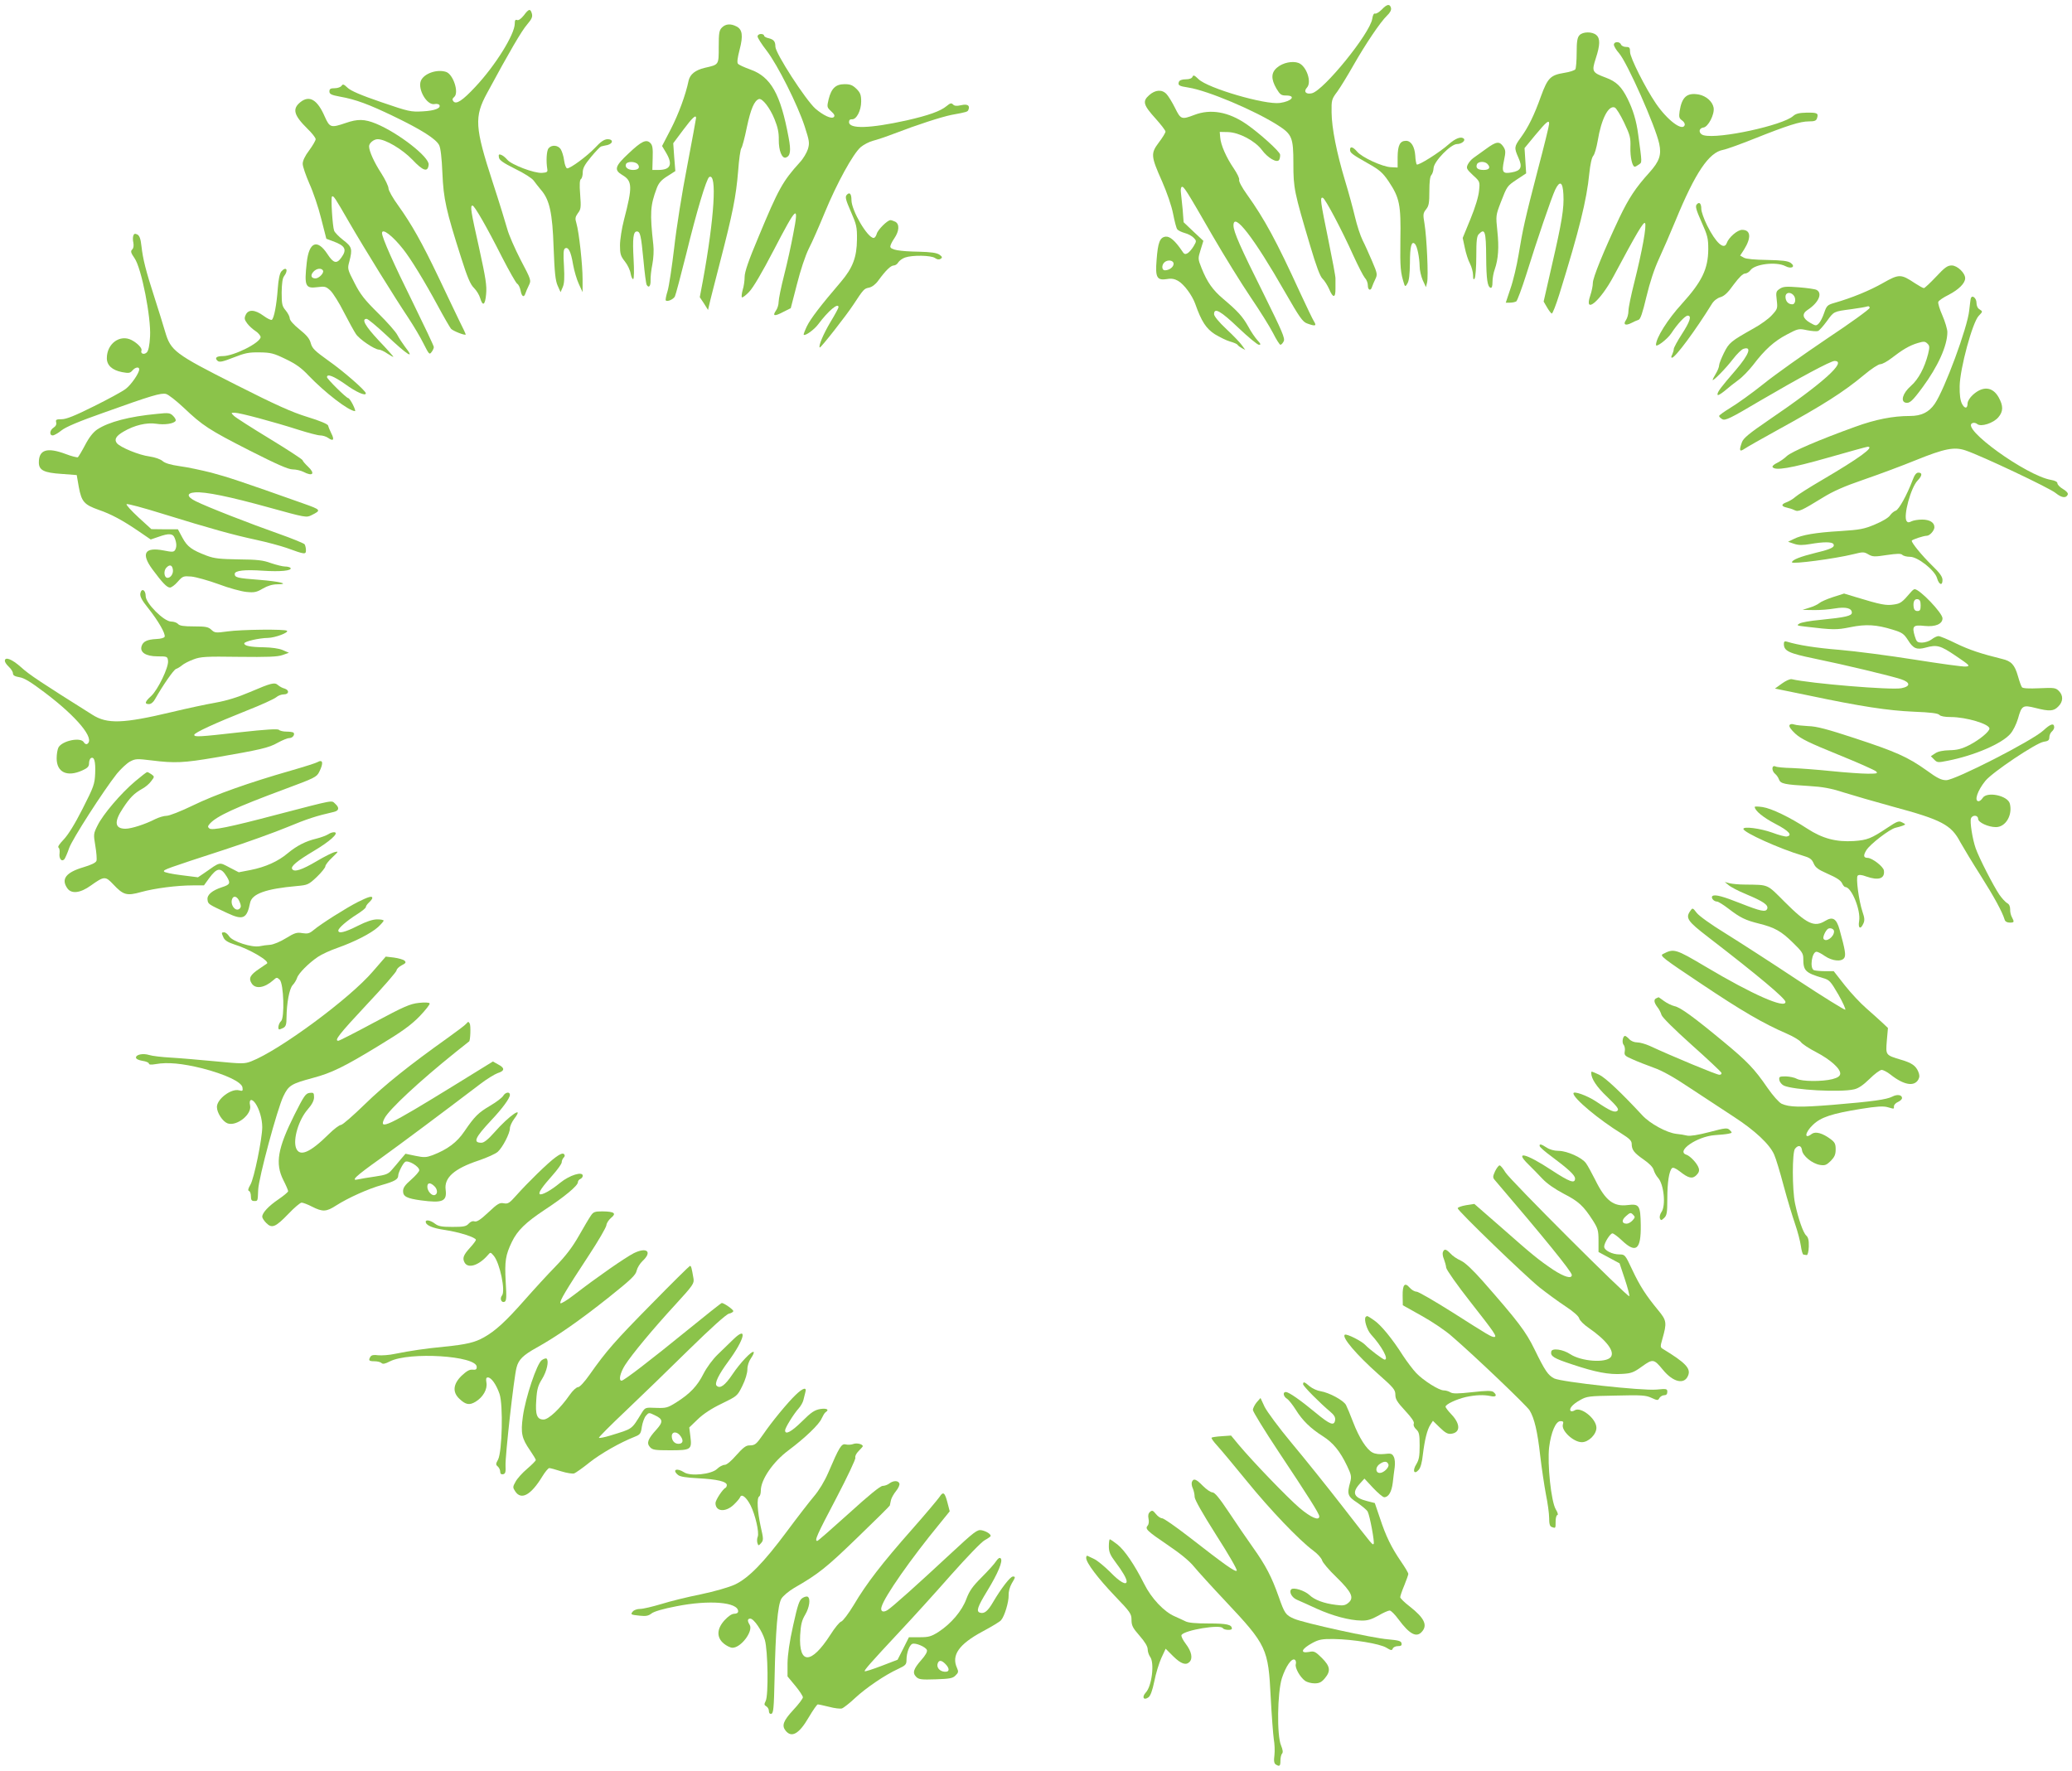 <?xml version="1.0" standalone="no"?>
<!DOCTYPE svg PUBLIC "-//W3C//DTD SVG 20010904//EN"
 "http://www.w3.org/TR/2001/REC-SVG-20010904/DTD/svg10.dtd">
<svg version="1.0" xmlns="http://www.w3.org/2000/svg"
 width="1280pt" height="1094pt" viewBox="0 0 1280 1094"
 preserveAspectRatio="xMidYMid meet">
<g transform="translate(0,1094) scale(0.1,-0.1)"
fill="#8bc34a" stroke="none">
<path d="M8536 10881 c-16 -16 -34 -27 -41 -25 -8 3 -14 -8 -18 -33 -15 -91
-298 -440 -372 -459 -37 -9 -54 10 -31 35 31 34 -3 133 -52 152 -37 14 -97 2
-132 -28 -38 -31 -39 -71 -5 -130 23 -38 30 -43 60 -43 64 0 35 -36 -38 -46
-90 -13 -446 91 -503 147 -26 25 -32 27 -37 15 -4 -10 -19 -16 -42 -16 -23 0
-38 -6 -42 -15 -8 -22 0 -27 59 -36 120 -19 406 -140 551 -232 89 -57 97 -76
97 -238 0 -152 5 -175 104 -508 37 -125 61 -189 76 -203 12 -11 30 -40 41 -64
24 -58 40 -56 39 4 0 26 0 54 0 62 1 9 -19 116 -44 238 -49 239 -53 266 -34
260 15 -5 119 -202 189 -358 29 -63 60 -124 70 -136 11 -11 19 -32 19 -47 0
-30 18 -37 26 -9 3 9 12 31 20 47 14 29 13 35 -19 110 -19 44 -45 103 -59 130
-14 28 -35 92 -47 143 -12 51 -39 151 -61 223 -53 176 -83 328 -84 424 -1 77
0 82 36 130 20 28 64 100 98 160 75 132 168 270 208 308 20 19 28 35 25 48 -7
27 -25 24 -57 -10z"/>
<path d="M3236 10845 c-17 -21 -32 -32 -41 -29 -11 5 -15 -1 -15 -22 0 -66
-120 -259 -243 -390 -80 -86 -119 -111 -136 -90 -8 10 -7 17 5 27 31 26 -6
141 -51 155 -56 18 -136 -10 -155 -55 -21 -52 37 -153 84 -144 13 3 26 0 30
-5 12 -20 -27 -36 -102 -40 -74 -4 -85 -2 -257 57 -126 43 -188 70 -208 89
-23 22 -29 24 -37 12 -5 -8 -24 -15 -42 -15 -26 0 -33 -4 -33 -20 0 -16 11
-22 65 -32 97 -17 180 -48 335 -123 170 -82 259 -139 278 -177 9 -18 16 -78
20 -173 7 -160 22 -228 116 -523 38 -120 57 -165 79 -186 16 -16 33 -44 38
-62 16 -54 31 -45 37 23 5 53 -2 98 -43 285 -51 227 -57 263 -41 263 12 0 88
-132 183 -320 44 -85 85 -158 93 -163 8 -4 17 -23 21 -42 7 -38 21 -46 30 -17
3 9 12 31 21 49 15 31 15 33 -51 158 -36 70 -73 155 -82 189 -9 33 -49 164
-90 289 -111 341 -115 405 -35 552 138 256 214 385 246 422 29 34 36 48 31 68
-9 33 -19 32 -50 -10z"/>
<path d="M4460 10770 c-17 -17 -20 -33 -20 -120 0 -112 2 -109 -86 -129 -59
-14 -91 -40 -100 -79 -18 -88 -63 -209 -110 -300 l-54 -104 25 -42 c43 -73 27
-106 -49 -106 l-36 0 2 75 c2 58 -1 78 -14 91 -25 26 -55 12 -135 -64 -85 -79
-91 -102 -39 -133 63 -37 64 -72 11 -276 -14 -53 -25 -125 -25 -159 0 -53 4
-66 30 -99 17 -21 33 -55 36 -76 4 -21 11 -36 16 -33 5 4 6 54 2 124 -7 126
-2 170 20 170 21 0 26 -22 41 -177 7 -78 16 -147 20 -153 13 -22 25 -8 24 28
-1 20 4 65 11 99 7 37 10 87 6 120 -22 198 -19 243 21 350 12 32 28 51 65 74
l50 32 -7 86 -6 86 62 83 c57 76 79 96 79 73 0 -5 -25 -139 -55 -298 -31 -158
-67 -385 -80 -503 -14 -118 -32 -239 -41 -268 -9 -29 -14 -55 -11 -58 9 -10
46 6 56 24 5 9 36 127 70 262 65 266 125 465 142 476 50 30 32 -253 -39 -641
l-19 -101 26 -39 25 -40 7 30 c3 17 34 136 67 265 78 301 99 405 112 564 5 71
14 134 20 141 5 6 21 65 34 130 24 113 46 163 74 173 21 7 69 -55 97 -125 20
-49 27 -84 26 -126 -1 -67 20 -120 45 -110 27 10 31 43 16 122 -50 271 -110
377 -238 422 -36 13 -69 28 -75 35 -7 8 -3 36 10 87 23 87 17 126 -20 144 -35
18 -66 16 -89 -7z m-520 -845 c16 -20 4 -35 -29 -35 -31 0 -52 16 -44 36 7 18
57 18 73 -1z"/>
<path d="M9757 10722 c-13 -14 -17 -39 -17 -108 0 -49 -4 -95 -8 -102 -5 -7
-35 -17 -68 -22 -86 -14 -103 -31 -145 -146 -41 -115 -78 -191 -125 -255 -40
-55 -41 -62 -14 -123 27 -59 16 -81 -41 -91 -56 -10 -63 0 -48 73 11 53 11 63
-4 86 -24 35 -43 33 -107 -14 -30 -22 -65 -47 -78 -56 -13 -9 -28 -27 -35 -41
-10 -22 -7 -28 32 -65 43 -39 44 -40 38 -96 -3 -35 -23 -102 -53 -175 l-48
-117 13 -61 c7 -34 21 -78 32 -98 10 -19 19 -52 19 -71 0 -26 3 -31 10 -20 5
8 10 70 10 137 0 97 3 125 16 137 37 38 44 17 45 -142 1 -139 8 -183 27 -190
8 -2 12 9 12 36 0 22 6 57 14 78 22 64 27 135 16 237 -10 94 -9 98 20 174 41
106 40 103 102 145 l56 37 -5 78 -5 78 66 80 c71 85 86 97 86 70 0 -10 -31
-137 -70 -284 -80 -308 -92 -363 -119 -526 -11 -66 -33 -160 -50 -208 l-29
-87 26 0 c15 0 32 4 39 8 6 4 34 79 62 167 67 216 156 475 178 522 29 60 47
50 51 -27 5 -86 -9 -170 -71 -439 l-51 -224 21 -36 c11 -19 24 -36 29 -38 5
-2 26 52 47 119 123 396 169 582 185 746 6 57 15 99 25 110 8 9 20 51 27 92
22 134 66 221 105 206 9 -3 35 -45 58 -93 37 -78 41 -94 39 -152 -2 -62 12
-121 27 -121 4 0 15 6 26 14 19 14 20 3 -5 186 -11 84 -32 153 -66 221 -37 74
-69 105 -133 129 -86 32 -89 38 -63 119 27 82 28 123 4 144 -25 23 -85 22
-105 -1z m-569 -794 c22 -22 13 -38 -22 -38 -37 0 -51 12 -42 35 7 18 47 20
64 3z"/>
<path d="M4680 10715 c0 -9 25 -48 56 -88 67 -87 191 -333 235 -468 29 -90 31
-102 20 -140 -7 -22 -29 -60 -50 -82 -106 -117 -132 -164 -255 -460 -62 -147
-86 -217 -86 -248 0 -23 -5 -59 -12 -80 -6 -22 -8 -42 -5 -46 4 -3 24 12 45
34 25 26 79 118 151 256 145 279 158 290 121 100 -12 -65 -37 -179 -56 -253
-19 -74 -34 -149 -34 -165 0 -17 -7 -41 -16 -53 -24 -35 -10 -38 43 -10 l48
24 38 147 c22 88 52 177 73 220 21 40 65 141 100 226 73 177 173 360 221 402
18 15 52 33 75 39 24 6 84 26 133 45 140 54 289 102 352 115 98 18 101 19 106
33 10 26 -7 36 -46 27 -27 -6 -41 -5 -50 5 -10 10 -17 8 -39 -10 -38 -32 -112
-58 -248 -89 -227 -50 -355 -54 -355 -10 0 12 6 18 18 17 28 -2 57 54 57 110
0 40 -5 54 -29 78 -24 23 -38 29 -73 29 -55 0 -82 -25 -99 -93 -11 -47 -11
-50 15 -74 20 -18 25 -28 17 -36 -14 -14 -65 10 -114 52 -61 55 -247 342 -247
383 0 32 -10 44 -42 52 -16 3 -28 11 -28 16 0 6 -9 10 -20 10 -11 0 -20 -7
-20 -15z"/>
<path d="M9970 10664 c0 -9 14 -33 32 -53 50 -57 225 -451 248 -559 15 -69 1
-109 -60 -177 -86 -95 -128 -159 -186 -280 -99 -210 -164 -371 -164 -403 0
-17 -7 -52 -16 -78 -41 -121 62 -35 145 121 144 270 184 336 193 327 12 -12
-17 -172 -67 -371 -19 -75 -35 -152 -35 -171 0 -20 -7 -45 -15 -57 -20 -28 -4
-37 32 -19 15 8 35 17 45 20 12 3 25 42 49 143 21 88 49 173 77 233 24 52 71
160 104 240 121 294 205 418 292 434 22 4 107 35 190 68 208 83 287 108 340
108 36 0 46 4 51 20 10 31 1 35 -65 34 -46 -1 -66 -6 -83 -21 -63 -57 -457
-143 -551 -119 -33 8 -36 43 -3 48 30 4 70 82 63 123 -7 38 -46 72 -91 81 -73
13 -105 -14 -119 -103 -5 -36 -3 -44 15 -57 13 -9 19 -21 16 -30 -15 -38 -107
32 -177 134 -65 95 -160 284 -160 318 0 28 -4 32 -25 32 -14 0 -28 7 -31 15
-8 20 -44 19 -44 -1z"/>
<path d="M7099 10352 c-43 -38 -36 -61 41 -146 33 -37 60 -72 60 -79 0 -7 -18
-37 -41 -67 -51 -68 -50 -84 20 -241 30 -69 58 -149 68 -200 9 -46 20 -90 26
-96 5 -7 26 -17 47 -23 20 -5 45 -19 55 -30 17 -18 17 -20 -1 -51 -11 -18 -27
-37 -37 -43 -16 -9 -22 -7 -35 14 -42 62 -75 91 -101 88 -36 -4 -48 -36 -56
-144 -9 -109 2 -128 65 -118 27 5 47 1 69 -12 37 -22 86 -89 105 -142 38 -108
67 -152 121 -187 30 -18 72 -39 94 -45 22 -6 43 -15 46 -20 3 -6 16 -15 27
-21 l21 -11 -21 29 c-11 16 -54 61 -96 100 -47 44 -76 80 -76 92 0 43 40 21
150 -84 61 -58 118 -105 127 -105 14 0 12 5 -9 28 -14 15 -40 53 -57 85 -35
62 -64 94 -155 171 -64 54 -98 102 -133 189 -23 58 -23 59 -6 114 l17 55 -61
57 -61 58 -6 79 c-4 43 -9 91 -11 106 -2 15 0 30 5 33 12 7 28 -19 190 -300
73 -126 179 -297 235 -380 56 -82 119 -183 139 -222 20 -40 41 -73 46 -73 5 0
14 9 20 21 10 18 -8 59 -123 292 -145 290 -187 386 -187 424 0 88 126 -75 319
-413 89 -155 108 -182 135 -192 51 -19 61 -16 44 11 -8 12 -47 94 -88 182
-145 317 -219 453 -327 604 -31 43 -51 81 -48 90 3 8 -12 39 -33 70 -46 67
-81 146 -84 192 l-3 34 51 -1 c69 -2 167 -54 209 -110 36 -49 93 -83 107 -62
4 7 7 22 6 33 -3 20 -128 133 -208 188 -110 76 -221 96 -322 57 -79 -30 -84
-28 -119 43 -17 34 -40 72 -52 85 -28 31 -70 28 -108 -6z m151 -1042 c0 -20
-27 -40 -54 -40 -19 0 -21 31 -4 48 20 20 58 15 58 -8z"/>
<path d="M1857 10310 c-53 -42 -43 -81 42 -165 28 -27 51 -56 51 -65 0 -8 -18
-39 -40 -69 -26 -34 -40 -64 -40 -83 0 -17 19 -71 41 -122 23 -50 56 -147 73
-216 l32 -125 40 -15 c77 -28 89 -51 53 -101 -29 -41 -49 -36 -86 21 -63 96
-114 76 -128 -52 -16 -146 -9 -162 67 -152 45 6 52 4 80 -22 16 -16 54 -76 83
-134 30 -58 63 -118 74 -134 22 -33 116 -96 142 -96 9 0 33 -11 53 -25 20 -13
36 -22 36 -19 0 2 -40 48 -90 100 -84 90 -109 134 -75 134 8 0 62 -45 121
-100 134 -127 182 -156 115 -71 -15 20 -36 52 -46 71 -9 19 -63 80 -119 135
-84 83 -110 116 -146 187 -44 85 -44 88 -32 132 20 78 17 91 -38 133 -27 21
-52 47 -56 58 -10 28 -21 206 -13 211 10 6 18 -7 104 -156 96 -166 286 -472
367 -593 33 -50 76 -122 95 -161 33 -65 36 -69 49 -51 8 10 14 24 14 31 0 7
-59 131 -130 276 -118 238 -190 400 -190 428 0 33 65 -16 131 -100 46 -58 129
-193 214 -350 37 -69 74 -132 81 -141 13 -14 84 -42 91 -36 1 2 -16 39 -38 82
-21 44 -79 164 -128 268 -105 220 -168 331 -250 446 -34 46 -61 95 -61 107 0
13 -20 55 -45 94 -43 66 -75 136 -75 166 0 20 29 44 53 44 48 0 151 -61 214
-126 67 -71 96 -80 101 -32 6 47 -187 197 -325 254 -71 29 -113 30 -188 4 -91
-31 -98 -29 -129 40 -45 104 -94 133 -149 90z m138 -1041 c9 -14 -24 -49 -46
-49 -27 0 -33 19 -13 41 19 21 49 25 59 8z"/>
<path d="M8950 10049 c-57 -51 -189 -134 -198 -125 -3 4 -8 28 -9 54 -4 57
-26 92 -57 92 -37 0 -51 -26 -52 -99 l0 -66 -41 2 c-52 2 -181 61 -210 97 -25
29 -43 34 -43 11 0 -19 11 -28 110 -84 73 -41 91 -57 128 -111 68 -102 77
-144 73 -362 -2 -174 0 -201 25 -278 4 -11 9 -9 19 10 10 16 14 59 15 125 0
104 10 139 31 118 14 -14 28 -83 29 -139 0 -23 9 -61 19 -85 l20 -43 7 29 c9
35 -2 278 -16 363 -10 57 -9 65 10 89 17 21 20 40 20 112 0 56 4 91 12 99 7 7
13 27 14 43 2 42 106 149 145 149 27 0 54 21 42 33 -16 16 -51 3 -93 -34z"/>
<path d="M3675 10026 c-50 -52 -150 -126 -171 -126 -7 0 -15 21 -19 48 -3 26
-13 57 -21 70 -17 26 -56 29 -75 6 -13 -15 -16 -81 -8 -129 3 -17 -2 -21 -32
-23 -47 -4 -192 51 -216 82 -10 12 -26 25 -36 29 -15 6 -18 3 -15 -15 2 -17
26 -34 100 -71 54 -26 106 -59 115 -73 10 -14 30 -39 44 -56 54 -61 72 -143
79 -358 6 -156 11 -203 25 -235 l18 -40 13 30 c10 22 12 57 8 131 -5 77 -3
103 6 109 21 13 37 -20 50 -98 7 -40 23 -94 36 -122 l23 -50 0 80 c0 90 -22
291 -38 345 -9 30 -8 39 9 63 19 24 20 36 14 116 -5 61 -3 90 5 95 6 4 11 22
11 41 0 26 12 48 51 95 28 34 56 63 62 65 7 2 24 6 40 9 15 4 27 13 27 21 0
10 -10 15 -27 15 -21 -1 -42 -15 -78 -54z"/>
<path d="M5230 9735 c-10 -12 -5 -31 26 -102 35 -80 39 -95 38 -173 -1 -109
-26 -175 -99 -261 -125 -146 -187 -227 -210 -274 -13 -27 -22 -51 -20 -53 9
-9 65 31 90 65 62 83 125 136 125 105 0 -5 -22 -46 -50 -92 -44 -74 -75 -148
-66 -157 5 -5 165 199 208 265 63 96 66 99 97 105 18 4 40 20 57 44 46 63 77
93 96 93 9 0 22 9 27 19 6 10 25 24 42 30 46 16 160 14 185 -3 14 -10 25 -11
35 -5 12 8 10 13 -8 26 -17 11 -51 16 -125 18 -124 2 -178 12 -178 32 0 8 11
31 25 51 30 44 33 87 6 102 -11 5 -24 10 -30 10 -19 0 -79 -60 -85 -85 -4 -14
-12 -25 -19 -25 -38 0 -137 170 -137 234 0 40 -12 52 -30 31z"/>
<path d="M10481 9676 c-9 -11 -2 -35 30 -107 38 -84 42 -102 42 -169 -1 -122
-39 -200 -163 -337 -88 -96 -160 -211 -160 -254 0 -18 69 34 94 71 38 58 86
110 102 110 26 0 14 -37 -36 -114 -27 -42 -50 -84 -50 -92 0 -8 -5 -24 -10
-35 -7 -12 -7 -19 -1 -19 20 0 146 170 246 332 12 20 33 36 53 42 24 7 46 27
82 78 32 43 57 68 70 68 10 0 25 9 33 20 27 39 160 55 216 26 38 -20 66 -4 33
20 -18 12 -51 16 -145 18 -76 1 -131 6 -144 14 l-23 13 24 37 c46 74 42 122
-12 122 -29 0 -83 -47 -95 -82 -16 -45 -67 1 -121 109 -20 40 -36 86 -36 102
0 35 -13 47 -29 27z"/>
<path d="M824 9485 c-4 -9 -4 -29 0 -45 3 -19 1 -34 -8 -42 -10 -10 -8 -20 15
-53 43 -61 103 -367 96 -484 -3 -55 -10 -88 -20 -98 -17 -17 -41 -8 -33 12 5
14 -25 45 -61 64 -72 37 -153 -22 -153 -112 0 -44 33 -74 94 -86 42 -8 50 -6
64 10 18 21 42 25 42 7 0 -23 -50 -96 -84 -121 -19 -15 -107 -63 -196 -107
-118 -59 -171 -80 -199 -80 -34 0 -38 -3 -34 -19 3 -13 -2 -24 -16 -33 -24
-15 -28 -48 -5 -48 8 0 33 14 54 31 26 21 108 56 262 110 293 105 353 123 384
115 15 -4 63 -42 108 -84 118 -112 156 -137 409 -266 168 -85 238 -116 265
-116 20 0 50 -7 66 -15 59 -31 75 -11 28 33 -16 15 -31 32 -33 39 -2 6 -94 66
-204 133 -110 67 -209 130 -220 141 -19 19 -19 19 6 19 30 0 239 -56 392 -105
60 -19 120 -35 135 -35 15 0 38 -7 50 -16 31 -22 39 -11 19 28 -9 18 -18 40
-20 49 -3 9 -49 29 -128 53 -97 30 -193 73 -444 200 -376 190 -400 208 -435
327 -12 41 -41 135 -65 209 -55 170 -72 239 -81 318 -5 47 -12 65 -25 73 -15
7 -21 6 -25 -6z"/>
<path d="M11960 9230 c-36 -38 -70 -70 -75 -70 -6 0 -30 14 -55 30 -87 58 -98
58 -197 2 -82 -47 -194 -93 -303 -124 -41 -12 -46 -17 -61 -61 -9 -27 -24 -56
-33 -65 -16 -16 -19 -16 -54 4 -47 27 -52 55 -16 79 68 44 95 103 56 124 -9 5
-59 12 -109 16 -78 6 -97 5 -118 -9 -23 -15 -25 -21 -19 -70 6 -51 5 -55 -29
-92 -19 -22 -70 -59 -114 -83 -140 -79 -151 -87 -183 -151 -16 -33 -30 -67
-30 -77 0 -10 -9 -33 -20 -51 -11 -18 -20 -36 -20 -39 0 -12 81 70 126 129 24
31 53 60 65 63 53 17 34 -35 -48 -131 -94 -109 -113 -134 -113 -151 0 -9 15
-1 43 21 23 20 62 51 87 69 25 18 65 60 90 92 72 95 130 147 208 188 70 37 74
38 125 27 30 -6 60 -8 68 -5 8 3 32 30 54 60 45 62 40 60 153 75 46 6 90 14
98 17 8 3 14 -1 14 -9 0 -8 -119 -94 -265 -191 -145 -98 -322 -223 -392 -280
-70 -56 -161 -121 -201 -145 -39 -24 -72 -47 -72 -52 0 -5 9 -14 20 -20 18
-10 51 6 233 114 241 141 436 246 460 246 81 0 -71 -137 -405 -364 -123 -84
-158 -113 -167 -138 -19 -53 -15 -62 17 -40 15 10 104 61 197 112 290 159 415
239 542 345 43 36 87 65 99 65 12 0 43 17 70 38 67 52 111 78 162 93 37 11 45
10 59 -4 14 -13 14 -22 4 -64 -22 -85 -59 -156 -107 -198 -50 -44 -65 -96 -31
-103 24 -5 41 10 103 94 96 130 154 258 154 342 0 18 -14 65 -31 104 -17 38
-28 76 -25 83 3 8 32 28 65 44 61 32 101 71 101 102 0 33 -49 79 -83 79 -26 0
-43 -12 -97 -70z m-882 -112 c19 -19 15 -58 -6 -58 -25 0 -42 19 -42 47 0 25
27 32 48 11z"/>
<path d="M1738 9263 c-10 -12 -18 -49 -22 -105 -7 -100 -23 -185 -37 -194 -5
-3 -28 8 -51 25 -53 39 -94 41 -110 6 -10 -21 -8 -30 9 -53 11 -15 34 -36 51
-47 17 -11 31 -28 32 -37 0 -35 -165 -118 -234 -118 -40 0 -52 -12 -31 -30 11
-9 31 -5 97 21 71 28 95 33 161 32 69 -1 87 -5 161 -41 63 -30 98 -55 142
-102 103 -107 247 -218 287 -220 4 0 -2 18 -13 40 -11 22 -24 40 -28 40 -12 0
-132 119 -132 130 0 23 42 6 112 -43 67 -49 128 -76 128 -57 0 16 -140 138
-233 203 -82 59 -98 74 -107 106 -7 28 -25 50 -70 86 -36 29 -60 56 -60 68 0
10 -11 32 -25 49 -22 26 -25 38 -25 111 1 56 5 88 15 101 29 38 13 63 -17 29z"/>
<path d="M12175 9097 c-2 -6 -6 -40 -10 -75 -10 -104 -152 -488 -213 -577 -36
-52 -82 -75 -154 -75 -104 0 -212 -21 -338 -67 -222 -80 -391 -153 -421 -180
-15 -15 -43 -34 -61 -43 -18 -8 -31 -20 -28 -25 13 -25 113 -8 341 57 130 37
241 68 247 68 45 0 -53 -71 -283 -206 -77 -45 -151 -92 -164 -104 -13 -12 -37
-26 -52 -32 -37 -13 -37 -26 -1 -34 15 -3 37 -10 48 -16 25 -12 43 -3 175 78
63 39 133 70 250 110 90 31 236 85 324 121 178 72 238 84 308 60 96 -32 521
-233 556 -263 37 -30 65 -34 75 -9 3 8 -9 22 -30 34 -19 11 -34 27 -34 35 0 9
-15 17 -39 21 -153 26 -563 322 -486 351 8 4 22 1 30 -6 23 -19 100 6 130 42
31 36 31 71 2 123 -37 66 -97 72 -159 16 -19 -17 -32 -39 -33 -52 0 -35 -18
-36 -35 -3 -10 20 -15 55 -14 109 2 108 79 394 118 434 25 26 25 27 6 39 -13
7 -20 23 -20 41 0 29 -27 52 -35 28z"/>
<path d="M970 8383 c-172 -16 -299 -50 -369 -96 -25 -17 -50 -48 -75 -96 -20
-38 -41 -73 -45 -76 -5 -2 -39 6 -75 20 -115 43 -166 27 -166 -52 0 -48 31
-64 142 -71 l92 -7 13 -75 c17 -90 33 -108 123 -140 76 -26 147 -64 248 -133
l73 -50 47 16 c67 24 91 22 102 -9 12 -31 12 -55 1 -73 -8 -12 -19 -12 -69 -2
-118 23 -143 -18 -70 -117 60 -81 89 -112 108 -112 9 0 31 16 48 36 31 35 35
36 85 32 28 -3 104 -24 167 -47 63 -24 141 -45 172 -48 49 -5 63 -2 102 21 29
17 60 26 88 26 84 1 15 18 -113 28 -132 10 -149 14 -149 36 0 21 61 28 175 20
107 -7 180 0 170 17 -4 5 -19 9 -34 9 -15 0 -54 10 -87 21 -49 18 -84 22 -199
23 -116 2 -150 5 -198 23 -92 35 -120 55 -150 111 l-28 52 -82 0 -82 1 -80 73
c-44 41 -77 77 -73 81 4 5 106 -23 225 -60 294 -91 435 -130 575 -160 65 -14
151 -37 191 -51 110 -40 117 -41 117 -13 0 13 -4 29 -8 36 -4 6 -77 36 -162
66 -168 59 -438 164 -510 200 -57 28 -59 51 -5 55 62 5 210 -25 459 -94 221
-61 229 -63 260 -47 62 31 61 33 -52 73 -383 136 -469 164 -567 190 -60 15
-148 34 -195 40 -57 8 -92 19 -106 32 -13 11 -46 23 -81 28 -63 8 -180 56
-201 82 -18 23 -5 45 42 72 66 39 143 57 201 48 51 -8 109 0 120 18 3 5 -3 18
-15 30 -19 19 -27 21 -100 13z m98 -962 c4 -24 -13 -51 -33 -51 -21 0 -26 42
-8 62 21 23 37 18 41 -11z"/>
<path d="M11815 7973 c-34 -90 -84 -181 -104 -188 -10 -3 -26 -16 -35 -29 -9
-14 -47 -37 -93 -56 -68 -29 -94 -33 -213 -41 -156 -9 -240 -24 -289 -49 l-35
-17 38 -13 c28 -9 52 -9 100 -1 80 14 133 14 142 0 11 -19 -12 -31 -108 -54
-97 -24 -148 -44 -148 -59 0 -13 265 22 379 50 60 15 66 15 93 -1 26 -15 38
-16 114 -4 64 9 87 10 96 1 7 -7 28 -12 48 -12 47 0 152 -83 166 -131 12 -42
34 -50 34 -13 0 21 -16 44 -67 93 -62 61 -123 136 -123 150 0 7 73 31 93 31
18 0 47 32 47 53 0 29 -29 47 -76 47 -25 0 -55 -5 -66 -11 -16 -8 -23 -8 -30
2 -21 32 26 206 68 250 29 30 31 49 5 49 -13 0 -24 -14 -36 -47z"/>
<path d="M867 7274 c-3 -19 8 -41 49 -92 62 -78 108 -158 101 -176 -3 -7 -24
-13 -52 -14 -56 -3 -81 -15 -90 -43 -13 -39 26 -64 98 -64 60 0 62 -1 65 -28
5 -39 -63 -179 -104 -217 -39 -35 -43 -50 -14 -50 13 0 28 12 38 31 48 85 114
180 129 186 10 3 27 14 38 23 11 10 43 26 70 36 44 17 76 19 280 16 179 -2
239 0 270 11 l40 14 -39 17 c-23 10 -69 16 -115 17 -84 1 -122 9 -122 24 0 12
90 33 147 34 44 1 129 33 117 44 -10 11 -284 8 -368 -4 -72 -10 -79 -9 -99 10
-19 18 -35 21 -108 21 -64 0 -89 4 -98 15 -7 8 -26 15 -43 15 -44 0 -157 113
-157 157 0 39 -26 52 -33 17z"/>
<path d="M11804 7281 c-54 -63 -63 -70 -106 -76 -46 -7 -79 -1 -230 45 l-76
23 -69 -22 c-37 -12 -75 -29 -84 -37 -9 -8 -36 -21 -60 -28 l-44 -14 69 -1
c38 -1 97 4 132 10 66 11 104 2 104 -26 0 -20 -38 -29 -198 -45 -57 -5 -113
-15 -125 -22 -20 -12 -17 -13 33 -19 176 -21 195 -21 280 -4 97 20 162 16 262
-15 59 -18 69 -25 95 -65 32 -52 54 -61 109 -46 70 19 90 14 186 -51 87 -59
91 -63 62 -66 -17 -2 -160 18 -318 43 -158 25 -365 52 -460 60 -148 12 -256
29 -328 51 -13 4 -18 0 -18 -14 0 -44 30 -58 190 -91 190 -39 468 -106 533
-127 60 -20 61 -45 2 -56 -65 -12 -560 29 -677 56 -10 2 -37 -10 -60 -27 l-43
-31 205 -42 c327 -69 493 -94 653 -101 105 -4 150 -10 158 -20 7 -8 33 -13 71
-13 94 0 238 -43 238 -71 0 -19 -62 -70 -124 -102 -47 -24 -75 -31 -122 -32
-41 -1 -71 -7 -89 -19 l-27 -18 20 -20 c19 -20 24 -20 84 -8 164 32 334 105
387 166 17 19 37 60 47 93 23 83 30 87 109 67 87 -22 112 -20 140 9 31 30 32
68 4 96 -20 20 -29 21 -120 17 -65 -3 -102 -1 -108 6 -5 6 -16 37 -25 69 -20
70 -41 93 -98 106 -133 33 -202 56 -285 96 -50 25 -99 45 -108 45 -9 0 -28 -9
-42 -20 -14 -11 -41 -20 -59 -20 -30 0 -34 4 -45 39 -19 63 -10 72 60 64 68
-7 111 12 111 47 0 33 -141 180 -172 180 -5 0 -15 -8 -24 -19z m61 -81 c0 -28
-4 -35 -20 -35 -13 0 -21 8 -23 23 -5 34 5 54 25 50 13 -2 18 -13 18 -38z"/>
<path d="M30 6857 c0 -8 11 -24 25 -37 14 -13 25 -31 25 -40 0 -13 12 -19 40
-24 29 -4 71 -30 157 -95 200 -151 311 -286 262 -317 -7 -4 -16 1 -21 10 -19
34 -134 10 -157 -32 -6 -12 -11 -41 -11 -67 0 -87 65 -117 158 -75 33 15 42
24 42 44 0 14 5 28 11 32 21 12 30 -20 27 -93 -3 -68 -8 -82 -78 -220 -48 -95
-90 -162 -117 -190 -24 -25 -38 -45 -32 -49 6 -3 9 -19 7 -35 -5 -34 13 -56
30 -37 5 7 19 38 29 68 19 55 212 355 295 460 25 30 61 64 81 75 34 18 43 18
134 7 143 -18 199 -15 393 18 278 48 331 60 385 91 29 16 61 29 72 29 21 0 37
22 26 34 -4 3 -23 6 -43 6 -20 0 -41 5 -47 11 -7 7 -78 3 -240 -15 -255 -29
-283 -30 -283 -16 0 13 126 71 327 151 87 34 167 71 179 81 11 10 32 18 47 18
33 0 36 26 5 36 -13 3 -31 13 -40 21 -22 19 -39 15 -175 -43 -72 -31 -143 -53
-211 -65 -57 -10 -179 -36 -270 -58 -302 -72 -400 -75 -491 -17 -315 198 -391
248 -441 294 -56 50 -100 67 -100 39z"/>
<path d="M11055 6460 c-5 -8 9 -28 36 -53 35 -32 87 -57 264 -129 121 -49 227
-96 235 -104 12 -12 6 -14 -51 -14 -36 0 -137 7 -225 16 -87 9 -197 17 -244
19 -47 1 -93 5 -102 10 -24 10 -25 -27 -2 -46 9 -7 20 -23 24 -35 10 -26 33
-31 185 -40 84 -5 135 -14 215 -40 58 -18 195 -58 305 -88 301 -81 359 -112
415 -219 19 -34 75 -127 126 -207 83 -131 133 -223 148 -272 3 -11 15 -18 31
-18 28 0 30 3 14 33 -7 12 -12 34 -11 49 0 18 -6 32 -18 38 -11 6 -33 30 -49
53 -36 53 -125 226 -146 286 -20 57 -37 165 -29 185 9 23 44 21 44 -3 0 -22
63 -51 110 -51 60 0 104 74 86 145 -13 50 -142 77 -168 35 -7 -11 -18 -20 -25
-20 -29 0 -7 66 42 126 44 54 312 233 359 241 29 4 36 10 36 28 0 12 7 28 15
35 8 7 15 18 15 26 0 29 -22 23 -67 -19 -68 -63 -545 -307 -600 -307 -30 0
-55 12 -122 61 -115 82 -189 115 -445 199 -167 55 -235 73 -285 74 -36 2 -76
6 -87 10 -14 5 -25 3 -29 -4z"/>
<path d="M1960 6231 c-8 -5 -80 -28 -160 -51 -262 -75 -473 -150 -608 -216
-74 -36 -146 -64 -162 -64 -17 0 -50 -10 -72 -21 -62 -32 -147 -59 -183 -59
-66 0 -72 42 -16 126 43 66 70 93 120 121 19 10 44 31 55 47 21 27 21 28 2 42
-11 8 -23 14 -27 14 -4 0 -37 -26 -74 -57 -89 -75 -199 -205 -232 -272 -26
-52 -26 -55 -14 -127 7 -41 10 -82 7 -92 -4 -12 -31 -25 -81 -40 -108 -32
-139 -73 -99 -130 25 -36 80 -30 145 17 83 59 90 59 139 7 62 -66 83 -72 172
-47 83 23 221 41 320 41 l68 0 31 43 c50 68 73 71 110 11 24 -40 21 -49 -29
-65 -61 -20 -94 -47 -90 -77 3 -28 4 -28 122 -83 98 -46 121 -35 141 63 11 56
97 87 289 104 66 6 72 8 123 56 29 28 53 58 53 66 0 8 19 33 43 55 38 36 40
39 16 33 -15 -3 -65 -28 -112 -56 -93 -55 -140 -70 -152 -49 -11 16 30 50 134
112 96 57 155 109 129 115 -9 2 -27 -3 -40 -12 -13 -8 -45 -20 -73 -27 -67
-16 -120 -43 -177 -90 -60 -51 -139 -86 -230 -104 l-73 -14 -58 30 c-65 34
-54 36 -154 -34 l-40 -27 -103 13 c-57 7 -105 17 -107 23 -4 11 13 17 372 134
138 45 313 108 390 140 123 51 178 69 288 94 32 8 35 26 7 51 -24 21 5 27
-360 -68 -295 -78 -401 -99 -417 -85 -11 9 -10 14 4 30 42 46 156 99 463 213
183 68 196 74 212 106 28 56 23 80 -12 60z m-480 -862 c10 -23 10 -33 1 -42
-24 -24 -61 22 -47 59 9 24 33 16 46 -17z"/>
<path d="M10840 5955 c0 -23 53 -66 128 -105 83 -43 108 -71 70 -78 -9 -2 -50
9 -90 24 -72 26 -178 40 -178 23 0 -22 227 -124 363 -164 48 -14 59 -22 71
-49 11 -26 27 -38 88 -65 51 -22 79 -40 87 -57 6 -13 15 -24 20 -24 39 0 97
-143 86 -210 -8 -46 9 -55 26 -16 9 19 8 35 -5 72 -23 69 -42 212 -30 224 7 7
24 6 53 -5 77 -27 116 -13 109 37 -3 24 -72 77 -100 78 -26 0 -29 14 -8 48 23
37 144 130 180 138 14 3 34 9 45 13 19 8 19 8 -4 20 -20 11 -30 8 -90 -32
-102 -68 -125 -77 -208 -83 -109 -7 -194 15 -289 77 -107 70 -221 125 -276
133 -27 4 -48 4 -48 1z"/>
<path d="M10678 5472 c12 -11 61 -37 110 -57 105 -44 138 -66 129 -90 -9 -22
-40 -15 -167 35 -106 42 -154 55 -170 45 -14 -9 6 -35 27 -35 8 0 40 -20 71
-44 73 -56 104 -71 188 -92 97 -24 138 -47 210 -118 56 -54 64 -67 64 -98 0
-75 12 -88 120 -120 42 -12 48 -19 97 -103 28 -49 47 -92 42 -93 -5 -2 -139
81 -297 185 -158 105 -357 233 -442 286 -90 55 -165 109 -179 128 -23 30 -25
31 -37 14 -34 -46 -21 -65 109 -165 309 -238 477 -379 477 -400 0 -44 -203 45
-492 217 -189 112 -197 114 -265 79 -21 -10 -2 -25 235 -183 251 -168 382
-245 530 -309 41 -18 80 -41 88 -53 8 -11 50 -39 93 -61 90 -47 153 -104 149
-135 -2 -14 -15 -23 -48 -32 -64 -16 -189 -15 -220 2 -14 8 -44 14 -68 15 -39
0 -43 -2 -40 -22 2 -13 14 -28 28 -35 59 -27 349 -43 434 -23 27 6 56 26 95
64 31 31 65 56 75 56 10 0 35 -13 55 -29 82 -65 147 -76 172 -30 8 15 8 28 -1
49 -15 36 -41 54 -107 73 -95 29 -94 27 -87 117 l7 79 -35 33 c-19 18 -64 58
-98 88 -35 30 -95 94 -133 142 l-69 88 -53 0 c-29 0 -60 3 -69 6 -28 11 -13
114 16 114 8 0 31 -12 52 -27 46 -31 103 -36 119 -11 11 17 6 48 -29 175 -19
68 -42 82 -88 54 -68 -42 -114 -20 -252 118 -111 111 -95 104 -244 106 -36 0
-78 4 -95 8 l-30 8 23 -19z m652 -286 c0 -35 -50 -70 -65 -46 -6 10 12 51 28
62 14 8 37 -1 37 -16z"/>
<path d="M2210 5367 c-71 -36 -228 -135 -274 -174 -24 -20 -36 -23 -68 -18
-34 6 -47 2 -101 -31 -35 -22 -77 -39 -97 -41 -19 -1 -49 -5 -67 -9 -48 -9
-166 29 -187 61 -9 14 -23 25 -31 25 -18 0 -18 -2 -4 -33 8 -17 27 -29 67 -42
93 -28 221 -104 201 -118 -2 -1 -23 -16 -47 -32 -57 -38 -68 -59 -47 -91 23
-36 79 -28 133 20 21 19 23 19 40 3 25 -25 31 -237 8 -256 -15 -13 -23 -51
-10 -51 3 0 14 5 25 10 15 9 19 22 19 63 1 89 17 178 38 201 11 11 23 32 27
44 8 28 73 93 130 131 22 15 76 40 120 55 107 38 206 89 250 128 19 18 35 36
35 40 0 5 -18 8 -40 8 -27 0 -67 -13 -120 -40 -79 -40 -120 -50 -120 -29 0 15
52 60 115 100 30 19 55 39 55 45 0 6 9 19 20 29 11 10 20 22 20 27 0 15 -24 8
-90 -25z"/>
<path d="M2304 4939 c-143 -168 -579 -489 -752 -556 -42 -16 -55 -16 -221 0
-97 9 -221 20 -276 23 -55 3 -115 10 -133 16 -39 12 -82 3 -82 -16 0 -8 16
-16 40 -20 22 -3 40 -11 40 -17 0 -7 14 -8 43 -3 72 13 163 4 285 -26 144 -37
246 -85 250 -119 3 -21 1 -23 -22 -17 -48 12 -136 -54 -136 -103 0 -36 35 -89
65 -101 56 -21 152 55 140 110 -9 39 10 46 33 13 24 -35 42 -96 42 -147 0 -71
-51 -319 -73 -355 -14 -24 -17 -36 -9 -39 7 -2 12 -17 12 -33 0 -22 5 -29 20
-29 23 0 22 -3 25 70 3 73 118 499 155 576 33 69 48 78 185 115 113 30 193 69
404 198 144 87 199 127 253 182 37 39 66 75 62 80 -3 6 -31 7 -67 3 -54 -6
-91 -22 -274 -120 -117 -63 -217 -114 -223 -114 -27 0 4 40 175 223 102 108
185 204 185 212 0 8 14 22 31 31 26 13 29 18 18 29 -8 7 -37 15 -65 19 l-51 6
-79 -91z"/>
<path d="M10233 4773 c-18 -7 -16 -26 5 -54 11 -13 22 -35 26 -49 4 -15 79
-89 186 -185 99 -88 181 -166 184 -172 3 -8 -2 -13 -13 -13 -17 0 -291 114
-431 179 -25 11 -59 21 -76 21 -18 0 -38 8 -49 20 -10 11 -22 20 -26 20 -14 0
-21 -41 -9 -55 7 -8 10 -27 7 -41 -4 -23 1 -28 47 -48 28 -13 87 -36 131 -52
55 -19 127 -60 230 -129 83 -55 202 -133 265 -174 131 -85 222 -170 250 -234
11 -24 37 -111 59 -194 22 -82 54 -188 70 -234 16 -46 32 -108 36 -136 4 -29
11 -54 16 -54 5 -1 14 -2 20 -3 6 -1 12 21 13 52 1 39 -3 57 -16 69 -19 17
-50 107 -69 198 -18 87 -18 317 0 338 20 25 39 21 43 -9 4 -35 63 -83 111 -91
31 -5 40 -1 67 25 23 24 30 39 30 71 0 34 -5 44 -32 64 -50 37 -92 48 -115 32
-49 -38 -44 8 7 56 49 47 116 69 295 98 98 16 139 18 165 11 43 -12 40 -13 40
5 0 9 11 21 25 27 14 6 25 17 25 24 0 20 -30 25 -60 9 -36 -18 -117 -30 -370
-51 -200 -16 -265 -15 -314 7 -16 8 -53 49 -87 98 -81 118 -124 163 -274 287
-185 153 -265 211 -301 218 -17 4 -46 18 -65 32 -18 13 -33 24 -33 23 -1 0 -7
-3 -13 -6z"/>
<path d="M2881 4616 c-7 -9 -59 -48 -115 -88 -236 -168 -389 -290 -512 -410
-72 -70 -138 -128 -148 -128 -9 0 -43 -25 -74 -56 -117 -116 -181 -143 -203
-87 -20 54 16 175 72 239 27 31 39 55 39 75 0 27 -3 30 -27 27 -25 -3 -35 -18
-94 -135 -104 -208 -120 -301 -69 -403 17 -33 30 -64 30 -69 0 -6 -27 -28 -59
-50 -62 -42 -101 -84 -101 -108 0 -8 11 -25 25 -39 35 -35 57 -26 137 57 36
38 73 69 81 69 9 0 38 -11 65 -25 65 -33 88 -32 148 7 75 48 200 104 283 127
78 22 101 35 101 58 0 18 29 76 43 85 19 12 87 -28 87 -52 0 -8 -23 -34 -50
-58 -38 -33 -50 -50 -50 -71 0 -33 23 -45 110 -57 135 -18 162 -6 153 66 -10
74 53 130 203 180 53 18 106 42 119 54 30 27 75 114 75 145 0 13 12 39 26 58
67 88 -30 22 -122 -83 -39 -44 -64 -64 -80 -64 -54 0 -40 31 60 138 69 73 116
137 116 158 0 21 -28 17 -42 -7 -7 -11 -42 -38 -78 -59 -75 -44 -98 -67 -160
-158 -47 -70 -105 -113 -198 -149 -39 -14 -52 -15 -105 -4 l-62 13 -30 -35
c-16 -20 -41 -49 -55 -65 -21 -25 -36 -31 -104 -41 -43 -6 -89 -14 -102 -17
-52 -13 -18 19 134 127 136 98 377 278 619 462 39 30 88 60 107 67 45 14 46
32 3 54 l-32 18 -235 -145 c-417 -257 -475 -284 -434 -205 29 55 216 229 439
408 44 35 81 65 83 66 8 5 11 97 4 110 -8 14 -10 13 -21 0z m-199 -1003 c21
-19 24 -49 4 -56 -18 -7 -46 24 -46 51 0 26 17 28 42 5z"/>
<path d="M9830 4311 c0 -35 33 -86 99 -148 59 -57 73 -75 64 -84 -16 -16 -44
-4 -133 56 -56 37 -140 67 -140 50 0 -31 158 -163 298 -249 48 -30 62 -44 62
-63 0 -37 14 -55 74 -97 36 -25 58 -48 62 -65 4 -14 16 -36 27 -48 36 -40 49
-171 21 -211 -9 -13 -13 -30 -10 -39 6 -14 9 -14 26 2 17 16 20 31 20 119 0
103 11 171 29 189 6 6 22 0 48 -20 54 -43 78 -48 103 -23 15 15 19 28 14 43
-8 28 -52 75 -76 83 -67 21 65 113 176 121 34 2 72 6 85 9 23 5 23 6 7 22 -15
15 -24 15 -126 -12 -69 -18 -119 -26 -137 -22 -15 4 -46 9 -68 11 -59 7 -162
63 -209 114 -127 137 -226 231 -265 250 -51 24 -51 24 -51 12z"/>
<path d="M9512 3858 c3 -7 33 -34 69 -60 106 -79 149 -118 149 -139 0 -34 -34
-21 -147 53 -155 102 -230 121 -142 35 24 -24 64 -64 88 -90 27 -29 76 -63
131 -92 92 -47 122 -75 180 -165 31 -49 35 -62 35 -125 l0 -70 65 -35 65 -35
33 -99 c18 -54 30 -101 27 -104 -9 -9 -739 720 -765 765 -14 23 -30 43 -36 43
-6 0 -18 -16 -28 -36 -14 -31 -15 -39 -3 -53 301 -352 477 -568 477 -588 0
-26 -47 -12 -116 33 -90 61 -126 90 -322 263 l-164 143 -52 -8 c-28 -5 -51
-13 -51 -19 0 -15 413 -414 507 -490 46 -36 118 -89 161 -117 47 -31 80 -60
83 -74 3 -12 29 -38 57 -57 113 -78 165 -148 137 -182 -31 -37 -182 -26 -250
19 -45 30 -113 39 -117 16 -6 -29 15 -42 131 -80 140 -47 226 -64 309 -58 54
3 70 9 121 46 67 48 73 47 129 -21 64 -78 134 -93 156 -34 17 43 -18 79 -156
163 -17 10 -17 15 -4 60 29 102 28 115 -26 180 -74 90 -111 146 -160 250 -43
92 -45 94 -79 94 -44 0 -94 25 -94 48 0 23 37 82 51 82 7 0 34 -20 60 -45 86
-81 117 -55 115 96 -2 122 -9 133 -81 124 -87 -11 -137 27 -200 155 -21 41
-46 88 -57 103 -25 36 -118 77 -172 77 -24 0 -53 8 -71 20 -35 23 -48 25 -43
8z m573 -458 c-10 -11 -26 -20 -36 -20 -31 0 -33 22 -4 47 25 22 29 23 43 9
14 -14 14 -17 -3 -36z"/>
<path d="M3432 3790 c-46 -33 -171 -155 -244 -237 -41 -46 -50 -52 -76 -47
-25 5 -38 -2 -95 -56 -48 -45 -71 -60 -85 -56 -12 4 -25 -1 -37 -14 -15 -17
-31 -20 -100 -20 -67 0 -87 4 -108 20 -26 20 -57 27 -57 12 0 -22 42 -40 119
-51 88 -13 191 -46 191 -61 0 -5 -16 -26 -35 -47 -42 -46 -50 -66 -35 -93 21
-39 87 -19 143 45 17 20 17 20 37 -3 38 -45 74 -218 51 -246 -15 -18 -4 -46
15 -39 13 5 14 25 8 125 -7 126 -1 164 38 245 34 71 86 121 202 198 125 82
206 150 206 171 0 8 7 17 15 20 8 4 15 12 15 20 0 29 -81 4 -139 -43 -59 -49
-117 -80 -127 -70 -9 9 16 45 81 118 30 34 55 69 55 78 0 9 5 22 12 29 8 8 9
15 2 22 -7 7 -24 1 -52 -20z"/>
<path d="M3651 3431 c-10 -14 -44 -71 -75 -126 -41 -72 -82 -125 -145 -190
-48 -49 -135 -144 -193 -210 -114 -129 -177 -187 -248 -227 -57 -32 -107 -44
-245 -58 -122 -12 -203 -24 -304 -44 -36 -8 -83 -11 -105 -9 -26 4 -41 1 -47
-8 -15 -24 -10 -29 24 -29 18 0 38 -5 44 -11 8 -8 22 -5 51 10 120 61 537 35
537 -34 0 -16 -6 -19 -26 -17 -19 2 -37 -9 -68 -38 -52 -51 -57 -101 -13 -142
39 -37 62 -41 100 -18 46 28 74 77 67 118 -4 24 -2 32 9 32 21 0 52 -44 72
-102 23 -69 16 -355 -9 -405 -15 -27 -15 -32 -2 -43 8 -7 15 -21 15 -32 0 -13
6 -18 18 -16 14 3 17 13 15 53 -3 55 52 549 68 606 12 49 41 77 124 123 124
69 266 168 441 307 143 114 172 142 177 169 4 17 20 44 37 60 61 57 26 87 -54
48 -55 -28 -230 -150 -366 -255 -48 -37 -86 -60 -88 -54 -5 14 31 75 176 296
58 88 106 171 108 185 1 14 15 34 29 46 35 28 20 39 -53 40 -46 0 -56 -3 -71
-25z"/>
<path d="M8914 3205 c-4 -9 -1 -28 6 -44 6 -16 13 -40 14 -53 2 -14 69 -109
150 -212 150 -191 167 -216 146 -216 -17 0 -37 12 -257 152 -111 70 -211 128
-222 128 -12 0 -31 11 -43 25 -30 35 -44 18 -43 -51 l1 -58 116 -65 c65 -36
148 -92 185 -125 141 -121 463 -429 482 -459 30 -49 49 -130 66 -282 9 -77 25
-183 35 -237 11 -53 20 -119 20 -146 0 -36 4 -52 16 -56 24 -9 24 -9 24 34 0
22 5 40 11 40 6 0 2 16 -10 35 -29 49 -53 281 -41 384 12 94 41 161 70 161 17
0 20 -4 15 -20 -12 -38 65 -110 117 -110 42 0 91 49 90 90 -1 56 -96 131 -134
107 -9 -6 -20 -8 -25 -4 -12 13 11 41 58 67 42 24 54 25 223 28 155 4 184 2
218 -14 37 -17 41 -17 49 -1 6 9 19 17 29 17 14 0 20 7 20 21 0 19 -4 20 -67
14 -88 -8 -588 47 -632 69 -38 20 -56 46 -121 179 -54 111 -103 175 -319 421
-64 72 -109 115 -137 128 -23 10 -52 30 -64 44 -27 28 -38 30 -46 9z"/>
<path d="M4027 2886 c-228 -231 -282 -293 -384 -438 -33 -47 -62 -78 -72 -78
-10 0 -33 -21 -51 -47 -59 -85 -131 -153 -162 -153 -41 0 -52 29 -45 123 4 65
11 88 36 128 29 47 43 110 28 125 -3 4 -17 0 -30 -9 -30 -20 -101 -231 -117
-349 -14 -102 -7 -134 44 -208 20 -29 36 -56 36 -60 0 -5 -24 -29 -53 -54 -30
-25 -62 -61 -72 -80 -18 -32 -18 -36 -2 -60 37 -56 97 -23 167 92 17 28 37 52
43 52 7 0 40 -9 74 -20 35 -11 71 -16 80 -13 10 4 53 34 95 68 71 56 189 123
280 159 33 13 37 19 43 61 4 25 15 56 25 68 18 21 19 21 54 4 52 -24 54 -41
12 -88 -54 -59 -63 -84 -41 -109 16 -18 31 -20 125 -20 129 0 135 4 125 85
l-7 56 52 50 c34 33 85 67 148 97 96 47 97 47 128 110 19 38 31 79 31 102 0
23 9 50 23 70 12 17 19 34 16 37 -10 11 -84 -67 -132 -139 -45 -67 -76 -90
-97 -69 -14 14 11 67 73 151 100 136 120 222 32 137 -26 -25 -70 -68 -99 -96
-30 -29 -67 -79 -87 -118 -38 -76 -84 -124 -168 -177 -54 -34 -63 -36 -125
-34 -66 3 -67 3 -88 -30 -66 -107 -53 -97 -195 -141 -36 -11 -67 -17 -70 -14
-3 3 72 78 165 166 94 89 269 259 390 378 139 136 230 218 248 223 15 3 27 11
27 16 0 10 -58 50 -71 50 -4 0 -98 -75 -210 -166 -232 -189 -395 -314 -409
-314 -20 0 -9 48 21 96 43 67 172 223 313 376 109 119 115 129 110 160 -11 64
-14 78 -22 77 -4 -1 -110 -105 -235 -233z m179 -821 c18 -27 12 -45 -15 -45
-24 0 -41 20 -41 47 0 31 35 31 56 -2z"/>
<path d="M8437 2804 c-13 -13 7 -81 33 -109 66 -72 111 -155 84 -155 -10 0
-97 66 -119 90 -23 25 -115 71 -127 64 -22 -14 73 -125 207 -244 94 -83 105
-96 105 -127 0 -27 11 -45 60 -98 40 -43 58 -69 54 -80 -4 -10 2 -24 15 -36
18 -17 21 -31 21 -101 0 -65 -4 -87 -21 -115 -25 -40 -13 -66 15 -34 12 13 21
47 26 95 11 90 26 153 47 185 l15 23 43 -42 c33 -32 49 -41 70 -38 58 7 58 61
0 121 -19 20 -35 41 -35 46 0 15 66 46 125 60 61 13 110 15 153 6 34 -8 43 4
18 25 -12 9 -41 9 -131 -1 -91 -10 -120 -10 -135 -1 -11 7 -29 12 -41 12 -30
0 -126 61 -170 107 -20 21 -57 70 -82 108 -66 104 -137 191 -180 219 -42 29
-41 28 -50 20z"/>
<path d="M8050 2388 c0 -12 107 -119 168 -170 23 -19 32 -34 30 -50 -5 -40
-31 -30 -118 42 -98 81 -168 130 -187 130 -20 0 -15 -28 8 -42 11 -7 35 -38
54 -68 41 -66 91 -115 167 -163 64 -41 106 -92 150 -184 26 -55 28 -66 19
-100 -21 -74 -16 -88 44 -127 30 -21 59 -45 64 -55 13 -24 44 -191 37 -199 -8
-7 3 -21 -194 233 -94 121 -235 297 -313 390 -80 96 -152 194 -167 224 l-25
54 -24 -27 c-12 -15 -23 -36 -23 -47 0 -10 71 -126 158 -257 183 -275 252
-384 252 -400 0 -30 -51 -8 -121 51 -75 64 -287 284 -376 390 l-48 58 -57 -4
c-32 -2 -60 -6 -63 -9 -4 -3 12 -25 34 -49 22 -24 105 -123 183 -219 143 -176
323 -365 411 -430 26 -19 50 -46 54 -59 3 -14 43 -61 89 -105 95 -93 111 -128
73 -159 -19 -16 -33 -18 -77 -12 -74 9 -132 31 -163 61 -29 27 -98 49 -112 35
-16 -16 4 -52 36 -65 18 -8 73 -32 122 -55 98 -44 201 -72 275 -73 36 -1 61 6
104 30 30 18 62 32 71 32 8 0 32 -24 54 -54 68 -92 111 -115 144 -78 38 41 16
86 -73 156 -33 25 -60 52 -60 58 0 7 11 40 25 73 13 33 25 65 25 71 0 7 -20
40 -44 75 -61 89 -95 159 -131 269 l-32 94 -47 12 c-83 21 -96 51 -47 106 l30
33 53 -57 c30 -32 61 -58 69 -58 27 0 46 33 53 90 3 30 9 74 12 96 3 25 1 51
-6 64 -10 20 -18 22 -58 17 -30 -3 -56 0 -73 9 -36 18 -83 91 -120 188 -17 45
-37 92 -44 106 -16 29 -103 76 -157 85 -21 3 -51 17 -67 30 -32 28 -41 31 -41
13z m527 -495 c7 -18 -29 -53 -53 -53 -26 0 -29 32 -5 52 29 22 50 23 58 1z"/>
<path d="M4914 2321 c-49 -47 -147 -166 -198 -241 -44 -63 -51 -70 -88 -70
-20 0 -39 -15 -79 -60 -32 -37 -60 -60 -72 -60 -12 0 -33 -11 -47 -25 -35 -34
-165 -47 -204 -21 -45 29 -76 16 -38 -16 12 -11 49 -17 127 -21 115 -6 175
-20 175 -42 0 -7 -4 -15 -8 -17 -17 -7 -62 -76 -62 -94 0 -53 61 -59 112 -11
19 18 37 39 40 47 9 24 39 0 65 -51 29 -58 54 -166 44 -193 -5 -11 -5 -29 -2
-39 6 -18 7 -18 23 0 15 17 15 25 -3 103 -20 94 -25 175 -9 185 6 3 10 20 10
36 0 68 76 178 170 248 103 77 191 161 206 198 8 17 18 34 24 38 25 16 8 26
-32 20 -35 -6 -56 -19 -113 -76 -66 -65 -105 -86 -105 -56 0 16 54 103 85 137
12 14 25 36 28 50 3 14 9 35 12 48 11 35 -15 28 -61 -17z"/>
<path d="M5272 2019 c-13 -5 -34 -6 -47 -3 -27 7 -40 -15 -109 -176 -23 -53
-56 -107 -88 -145 -28 -33 -103 -130 -166 -215 -145 -195 -238 -290 -323 -330
-38 -17 -124 -42 -210 -60 -81 -16 -190 -43 -244 -60 -54 -16 -112 -30 -130
-30 -18 0 -38 -7 -45 -15 -17 -20 -14 -21 43 -27 37 -4 53 -1 72 14 15 12 73
29 152 44 205 41 383 26 383 -31 0 -9 -9 -15 -24 -15 -15 0 -37 -15 -60 -40
-49 -54 -50 -106 -5 -144 17 -14 41 -26 54 -26 53 0 130 103 106 142 -15 24
-14 38 4 38 22 0 73 -75 90 -132 19 -65 23 -344 5 -377 -10 -20 -10 -25 4 -33
9 -5 16 -18 16 -29 0 -13 6 -19 15 -17 13 3 16 35 20 218 6 297 19 453 42 493
11 18 45 46 78 66 150 86 200 126 390 310 110 106 201 196 202 200 1 3 4 18 7
33 3 14 18 40 32 57 14 17 23 38 20 46 -7 19 -37 19 -62 0 -10 -8 -29 -15 -41
-15 -15 0 -87 -59 -209 -170 -103 -93 -191 -170 -195 -170 -19 0 -4 34 116
262 70 134 122 244 119 252 -3 9 5 26 20 41 14 14 26 28 26 30 0 13 -38 22
-58 14z"/>
<path d="M7363 1784 c-3 -8 -1 -26 6 -40 6 -14 11 -37 11 -52 0 -17 48 -101
134 -237 77 -120 131 -214 126 -219 -9 -9 -68 32 -299 212 -79 61 -152 112
-162 112 -10 0 -27 12 -38 26 -18 22 -23 25 -36 14 -11 -9 -14 -22 -10 -42 4
-17 2 -35 -5 -43 -18 -21 -6 -32 129 -124 73 -49 132 -98 158 -131 24 -29 111
-125 194 -213 255 -271 264 -292 279 -594 6 -115 15 -230 19 -258 5 -27 7 -72
4 -98 -5 -36 -2 -51 8 -58 24 -15 29 -10 29 24 0 18 5 38 10 43 7 7 5 23 -6
50 -27 62 -23 326 5 416 24 73 60 126 80 114 6 -4 9 -16 6 -27 -7 -22 26 -81
58 -104 12 -8 38 -15 58 -15 29 0 43 7 63 31 38 45 34 74 -18 126 -41 40 -48
44 -80 37 -59 -10 -45 20 24 57 38 20 58 24 130 23 119 -2 285 -29 325 -54 28
-17 34 -18 39 -5 3 8 17 15 31 15 20 0 26 4 23 18 -3 14 -18 18 -83 24 -93 7
-521 101 -580 127 -53 23 -59 32 -96 137 -43 122 -80 193 -159 304 -37 52
-104 150 -149 218 -58 87 -87 122 -101 122 -11 0 -37 18 -59 40 -42 43 -58 49
-68 24z"/>
<path d="M5804 1692 c-11 -16 -88 -108 -172 -203 -181 -205 -279 -331 -358
-465 -32 -53 -67 -99 -77 -102 -10 -2 -41 -40 -68 -83 -118 -183 -195 -184
-186 -2 4 66 10 92 31 127 27 46 34 100 16 111 -6 4 -21 0 -33 -8 -19 -12 -29
-41 -57 -168 -23 -102 -34 -181 -35 -235 l0 -81 48 -58 c26 -31 47 -64 47 -71
0 -8 -27 -44 -60 -79 -61 -66 -72 -96 -47 -127 37 -47 84 -20 143 82 26 44 51
80 56 80 6 0 37 -7 70 -15 33 -9 68 -13 79 -10 11 4 48 33 82 65 68 63 184
142 265 179 47 22 52 28 52 56 0 43 18 92 36 99 20 8 83 -19 90 -38 4 -10 -9
-33 -34 -61 -49 -56 -57 -80 -32 -105 16 -16 32 -18 121 -15 86 3 105 6 122
24 18 17 19 24 9 46 -36 79 12 147 157 225 56 30 108 61 115 70 22 25 48 113
47 154 -1 23 7 52 19 73 24 40 24 43 7 43 -16 0 -72 -73 -121 -156 -34 -59
-56 -76 -83 -67 -24 8 -13 38 45 133 68 111 99 187 84 202 -7 7 -16 1 -29 -18
-10 -16 -50 -60 -89 -99 -56 -56 -75 -83 -94 -133 -27 -74 -94 -153 -172 -204
-46 -29 -61 -33 -118 -33 l-65 0 -35 -70 -35 -69 -99 -38 c-55 -21 -102 -36
-104 -33 -5 5 33 49 217 246 80 85 222 242 317 350 97 109 188 204 208 214 20
11 36 22 36 26 0 12 -27 29 -56 35 -27 5 -43 -7 -197 -150 -201 -187 -354
-324 -384 -343 -28 -18 -46 -8 -37 20 18 64 182 298 357 511 l64 79 -13 50
c-17 67 -27 75 -50 39z m36 -1032 c29 -29 26 -52 -6 -48 -31 3 -50 28 -41 52
8 21 23 20 47 -4z"/>
<path d="M6850 1387 c0 -35 8 -54 41 -98 44 -58 69 -102 69 -119 0 -27 -42 -4
-100 56 -36 36 -81 73 -100 82 -19 9 -38 18 -42 20 -5 2 -8 -4 -8 -13 0 -30
72 -125 177 -235 96 -100 103 -110 103 -148 0 -35 8 -50 50 -98 33 -38 50 -66
50 -84 0 -14 7 -35 15 -46 28 -37 11 -181 -27 -221 -26 -28 -13 -51 17 -29 12
9 24 41 36 99 9 47 29 112 43 143 l27 58 47 -47 c48 -47 78 -57 100 -35 22 22
13 65 -22 111 -19 25 -31 49 -27 56 19 30 240 67 255 42 8 -12 56 -15 56 -3 0
25 -30 32 -143 32 -81 0 -127 4 -145 14 -15 7 -44 21 -65 30 -66 28 -145 112
-189 201 -60 119 -120 207 -165 243 -23 18 -44 32 -47 32 -3 0 -6 -19 -6 -43z"/>
</g>
</svg>
